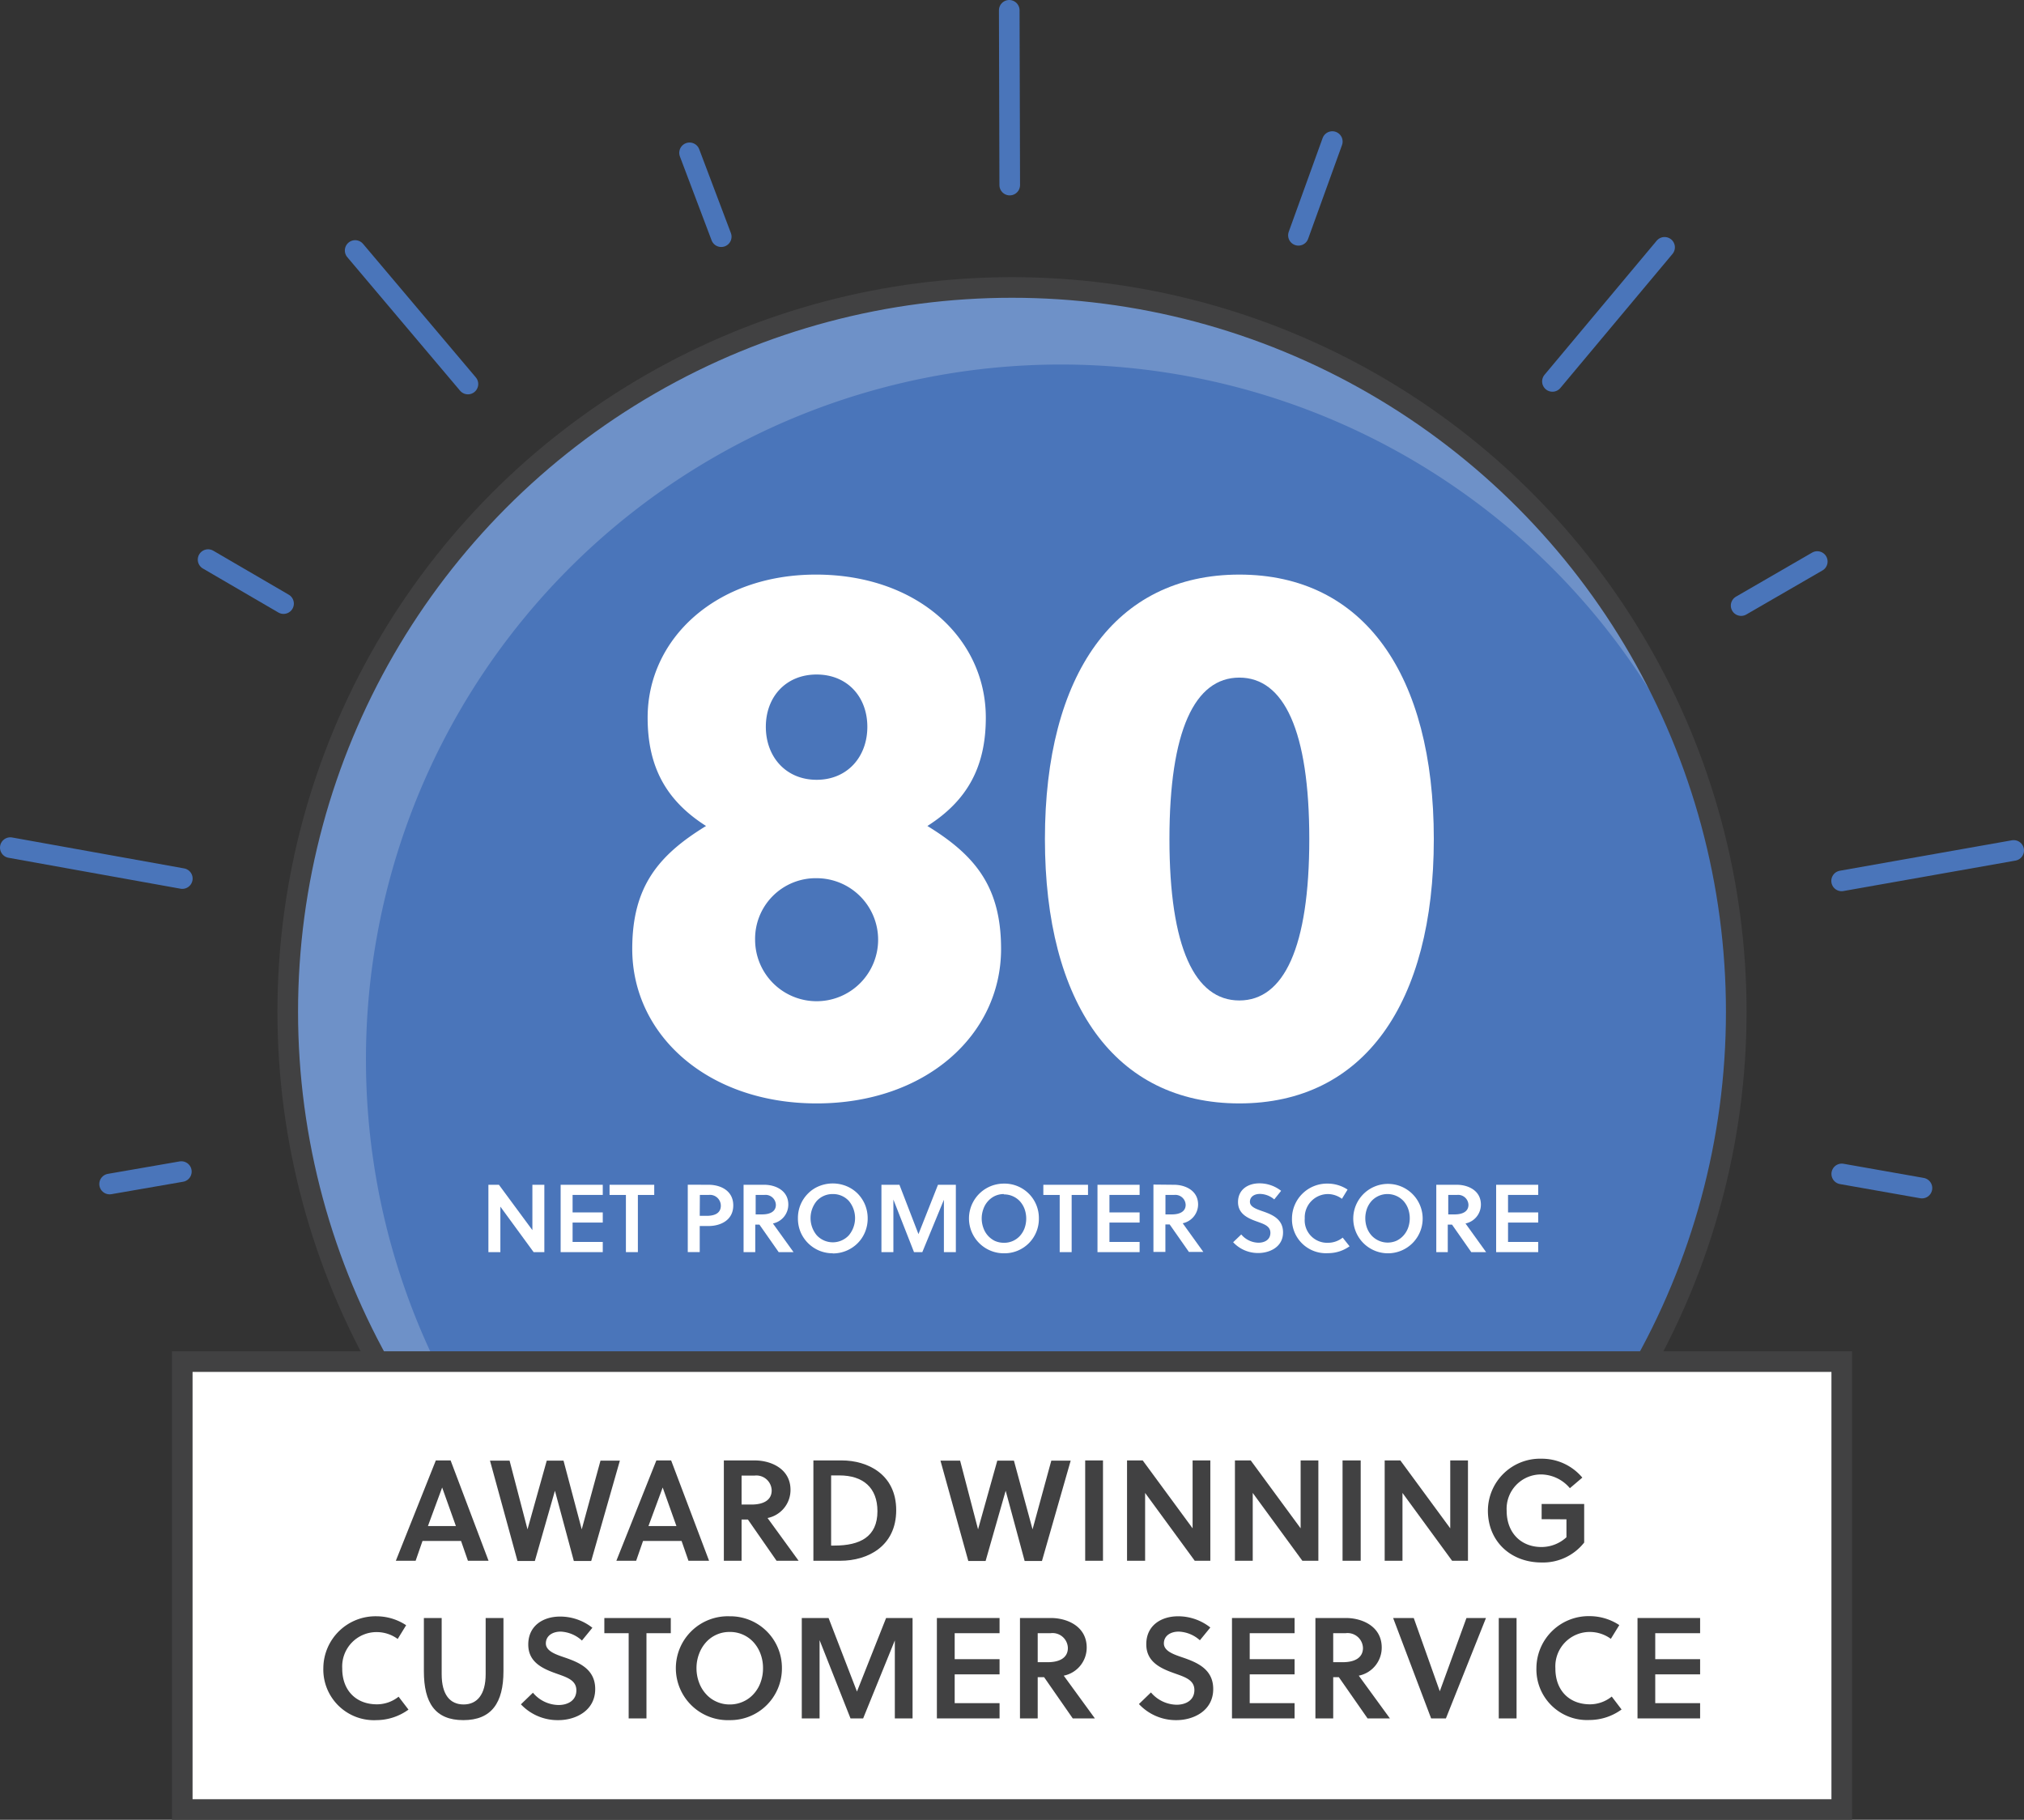 <svg xmlns="http://www.w3.org/2000/svg" viewBox="0 0 294.52 264.8"><rect x="0" y="0" width="294.52" height="264.8" fill="#333333" stroke="none"/><defs><style>.cls-1{fill:#4a75ba;}.cls-2,.cls-5,.cls-6{fill:#fff;}.cls-2{opacity:0.2;}.cls-3,.cls-4{fill:none;}.cls-3,.cls-6{stroke:#414142;}.cls-3,.cls-4,.cls-6{stroke-miterlimit:10;stroke-width:3px;}.cls-4{stroke:#4a75ba;stroke-linecap:round;}.cls-7{fill:#414142;}</style></defs><title>Asset 3</title><g id="Layer_2" data-name="Layer 2"><g id="Layer_1-2" data-name="Layer 1"><circle class="cls-1" cx="147.26" cy="147.22" r="105.39"/><path class="cls-2" d="M53.25,154.17a101.12,101.12,0,0,1,195.08-37.38A105.4,105.4,0,1,0,117,248.14,101.15,101.15,0,0,1,53.25,154.17Z"/><circle class="cls-3" cx="147.26" cy="147.22" r="105.39"/><line class="cls-4" x1="51.68" y1="36.45" x2="68.09" y2="55.88"/><line class="cls-4" x1="100.34" y1="22.24" x2="104.95" y2="34.44"/><line class="cls-4" x1="146.86" y1="1.5" x2="146.93" y2="26.93"/><line class="cls-4" x1="193.87" y1="20.6" x2="188.94" y2="34.24"/><line class="cls-4" x1="242.22" y1="35.99" x2="225.9" y2="55.5"/><line class="cls-4" x1="264.44" y1="81.71" x2="253.36" y2="88.12"/><line class="cls-4" x1="293.02" y1="123.75" x2="267.98" y2="128.18"/><line class="cls-4" x1="279.67" y1="172.88" x2="268" y2="170.82"/><line class="cls-4" x1="15.95" y1="172.29" x2="26.39" y2="170.48"/><line class="cls-4" x1="1.5" y1="123.34" x2="26.53" y2="127.84"/><line class="cls-4" x1="30.28" y1="81.43" x2="41.26" y2="87.83"/><path class="cls-5" d="M145.67,138.08c0,12.53-11,22.48-26.84,22.48S92,150.61,92,138.08c0-9.06,3.8-13.64,10.74-17.89-5.82-3.7-8.5-8.62-8.5-15.77,0-11.52,10-20.81,24.49-20.81,14.77,0,24.72,9.29,24.72,20.81,0,7.15-2.68,12.07-8.5,15.77C141.87,124.44,145.67,129,145.67,138.08Zm-35.79-1.23a8.95,8.95,0,1,0,9-9.06A8.82,8.82,0,0,0,109.88,136.85Zm1.56-31.09c0,4.36,2.91,7.71,7.39,7.71s7.38-3.35,7.38-7.71-2.91-7.61-7.38-7.61S111.44,101.4,111.44,105.76Z"/><path class="cls-5" d="M208.64,122.09c0,23.93-10.18,38.47-28.3,38.47S152.05,146,152.05,122.09s10.17-38.48,28.29-38.48S208.64,98.15,208.64,122.09Zm-38.47,0c0,15.77,3.69,23.49,10.17,23.49s10.18-7.72,10.18-23.49S186.83,98.6,180.34,98.6,170.17,106.32,170.17,122.09Z"/><rect class="cls-6" x="26.52" y="198.13" width="241.48" height="65.18"/><path class="cls-7" d="M63.42,212.51h2.15l5.52,14.6h-3l-1-2.88H61.48l-1,2.88H57.6Zm-1.15,9.55h4.07l-2-5.61h0Z"/><path class="cls-7" d="M84.65,222.54h0l2.73-10h2.82l-4.17,14.6H83.5l-2.75-10.22h0l-2.92,10.22H75.3l-4-14.6h2.85l2.61,10h0l2.8-10H82Z"/><path class="cls-7" d="M95.51,212.51h2.15l5.52,14.6h-3l-1-2.88H93.57l-1,2.88H89.69Zm-1.15,9.55h4.07l-2-5.61h0Z"/><path class="cls-7" d="M109.83,212.51c2.32,0,5.2,1.19,5.2,4.29a4.16,4.16,0,0,1-3.34,4.09l4.52,6.22H113l-4.17-6h-.92v6h-2.58v-14.6Zm-.48,6.42c1.69,0,2.94-.6,2.94-2.06a2.23,2.23,0,0,0-2.52-2.15h-1.86v4.21Z"/><path class="cls-7" d="M118.36,212.51h4.13c3.73,0,7.92,2,7.92,7.24s-4.13,7.36-8.13,7.36h-3.92Zm2.58,12.39h.48c3.72,0,6.26-1.27,6.26-5,0-3.4-2.06-5.21-5.55-5.21h-1.19Z"/><path class="cls-7" d="M150.25,222.54h0l2.73-10h2.82l-4.18,14.6H149.1l-2.76-10.22h0l-2.92,10.22H140.9l-4.05-14.6h2.86l2.61,10h0l2.8-10h2.42Z"/><path class="cls-7" d="M157.91,227.11v-14.6h2.59v14.6Z"/><path class="cls-7" d="M173.85,227.11l-7.22-9.87v9.87H164v-14.6h2.28l7.26,9.88v-9.88h2.58v14.6Z"/><path class="cls-7" d="M189.51,227.11l-7.22-9.87v9.87H179.7v-14.6H182l7.26,9.88v-9.88h2.58v14.6Z"/><path class="cls-7" d="M195.36,227.11v-14.6H198v14.6Z"/><path class="cls-7" d="M211.3,227.11l-7.22-9.87v9.87h-2.59v-14.6h2.28l7.26,9.88v-9.88h2.58v14.6Z"/><path class="cls-7" d="M224.33,221.06v-2.21h6.19v5.61a7.61,7.61,0,0,1-6.21,2.9c-4.45,0-7.8-3.05-7.8-7.55a7.59,7.59,0,0,1,7.8-7.55,7.69,7.69,0,0,1,5.94,2.75l-1.81,1.54a5.57,5.57,0,0,0-4.13-2,5,5,0,0,0-5.07,5.28c0,3.19,2.06,5.28,5.07,5.28a5.38,5.38,0,0,0,3.63-1.42v-2.61Z"/><path class="cls-7" d="M54.85,248A5.07,5.07,0,0,0,58,246.89l1.44,1.88a8,8,0,0,1-4.65,1.53,7.37,7.37,0,0,1-7.74-7.56,7.59,7.59,0,0,1,7.8-7.55,7.84,7.84,0,0,1,4.25,1.3l-1.23,2a5.18,5.18,0,0,0-3-1,5,5,0,0,0-5.07,5.27C49.78,245.94,51.78,248,54.85,248Z"/><path class="cls-7" d="M73.26,243.18c0,4.59-1.73,7.12-5.84,7.12s-5.74-2.53-5.74-7.12v-7.74h2.59v8.18c0,3,1.23,4.4,3.19,4.4s3.21-1.44,3.21-4.4v-8.18h2.59Z"/><path class="cls-7" d="M81.6,237.42c-1.21,0-2.17.61-2.17,1.72s1.44,1.6,2.61,2c2.15.73,4.57,1.69,4.57,4.63,0,3.21-2.92,4.53-5.34,4.53A7.33,7.33,0,0,1,75.8,248l1.75-1.69a4.94,4.94,0,0,0,3.74,1.79c1.29,0,2.58-.62,2.58-2.14s-1.48-1.92-3-2.47c-2-.71-4-1.67-4-4.19,0-2.77,2.21-4.07,4.61-4.07a7.55,7.55,0,0,1,4.72,1.63l-1.52,1.86A4.91,4.91,0,0,0,81.6,237.42Z"/><path class="cls-7" d="M94.07,237.65v12.4H91.48v-12.4H87.94v-2.21h9.67v2.21Z"/><path class="cls-7" d="M106.18,250.3a7.56,7.56,0,1,1,0-15.11,7.5,7.5,0,0,1,7.6,7.55,7.51,7.51,0,0,1-7.6,7.56Zm0-12.83a4.56,4.56,0,0,0-3.46,1.52,5.2,5.2,0,0,0-1,1.68,5.81,5.81,0,0,0-.37,2.07,5.91,5.91,0,0,0,.37,2.08,5,5,0,0,0,1,1.67,4.46,4.46,0,0,0,1.53,1.12,4.57,4.57,0,0,0,1.93.41,4.63,4.63,0,0,0,1.95-.41,4.49,4.49,0,0,0,1.54-1.12,5,5,0,0,0,1-1.67,5.9,5.9,0,0,0,.36-2.08,5.81,5.81,0,0,0-.36-2.07,5.2,5.2,0,0,0-1-1.68,4.6,4.6,0,0,0-3.49-1.52Z"/><path class="cls-7" d="M125.6,250.05h-1.84l-4.5-11.39v11.39h-2.59V235.44h3.9l4.13,10.7,4.24-10.7h3.85v14.61h-2.58V238.7Z"/><path class="cls-7" d="M136.33,250.05V235.44h9.12v2.21h-6.53v3.78h6.53v2.21h-6.53v4.19h6.53v2.22Z"/><path class="cls-7" d="M152.93,235.44c2.32,0,5.2,1.19,5.2,4.3a4.16,4.16,0,0,1-3.34,4.09l4.53,6.22H156.1l-4.17-6H151v6h-2.58V235.44Zm-.48,6.43c1.69,0,2.94-.61,2.94-2.07a2.23,2.23,0,0,0-2.52-2.15H151v4.22Z"/><path class="cls-7" d="M171.53,237.42c-1.21,0-2.17.61-2.17,1.72s1.44,1.6,2.61,2c2.15.73,4.57,1.69,4.57,4.63,0,3.21-2.92,4.53-5.34,4.53a7.35,7.35,0,0,1-5.47-2.34l1.75-1.69a5,5,0,0,0,3.74,1.79c1.29,0,2.58-.62,2.58-2.14s-1.48-1.92-3-2.47c-2-.71-4-1.67-4-4.19,0-2.77,2.21-4.07,4.61-4.07a7.54,7.54,0,0,1,4.71,1.63l-1.52,1.86A4.89,4.89,0,0,0,171.53,237.42Z"/><path class="cls-7" d="M179.27,250.05V235.44h9.11v2.21h-6.53v3.78h6.53v2.21h-6.53v4.19h6.53v2.22Z"/><path class="cls-7" d="M195.86,235.44c2.32,0,5.2,1.19,5.2,4.3a4.16,4.16,0,0,1-3.34,4.09l4.53,6.22H199l-4.18-6H194v6h-2.59V235.44Zm-.47,6.43c1.68,0,2.94-.61,2.94-2.07a2.24,2.24,0,0,0-2.53-2.15H194v4.22Z"/><path class="cls-7" d="M210.4,250.05h-2.15l-5.53-14.61h3l3.79,10.66h0l3.88-10.66h2.84Z"/><path class="cls-7" d="M218.09,250.05V235.44h2.59v14.61Z"/><path class="cls-7" d="M231.38,248a5.07,5.07,0,0,0,3.15-1.13l1.43,1.88a7.94,7.94,0,0,1-4.65,1.53,7.37,7.37,0,0,1-7.74-7.56,7.6,7.6,0,0,1,7.81-7.55,7.84,7.84,0,0,1,4.25,1.3l-1.23,2a5.2,5.2,0,0,0-3-1,5,5,0,0,0-5.07,5.27C226.31,245.94,228.31,248,231.38,248Z"/><path class="cls-7" d="M238.28,250.05V235.44h9.11v2.21h-6.53v3.78h6.53v2.21h-6.53v4.19h6.53v2.22Z"/><path class="cls-5" d="M77.65,182.2l-4.84-6.62v6.62H71.07v-9.8H72.6L77.47,179V172.4h1.74v9.8Z"/><path class="cls-5" d="M81.58,182.2v-9.8h6.13v1.48H83.32v2.54h4.39v1.48H83.32v2.82h4.39v1.48Z"/><path class="cls-5" d="M92.82,173.88v8.32H91.08v-8.32H88.7V172.4h6.5v1.48Z"/><path class="cls-5" d="M103.12,172.4c1.64,0,3.58.79,3.58,3s-1.93,3-3.58,3h-1.3v3.79h-1.74v-9.8Zm-1.3,4.52h1c1.19,0,2.07-.39,2.07-1.48a1.58,1.58,0,0,0-1.79-1.56h-1.26Z"/><path class="cls-5" d="M111.22,172.4c1.56,0,3.49.79,3.49,2.88a2.8,2.8,0,0,1-2.24,2.75l3,4.17h-2.16l-2.8-4h-.61v4H108.2v-9.8Zm-.32,4.31c1.14,0,2-.41,2-1.39a1.5,1.5,0,0,0-1.7-1.44h-1.24v2.83Z"/><path class="cls-5" d="M121.18,182.37a5.11,5.11,0,0,1-2-.4,5.08,5.08,0,0,1-2.69-2.7,5.12,5.12,0,0,1-.38-2,5,5,0,0,1,1.46-3.59,4.8,4.8,0,0,1,1.61-1.08,5.28,5.28,0,0,1,4,0,5,5,0,0,1,1.62,1.08,5.15,5.15,0,0,1,1.07,1.61,5.22,5.22,0,0,1,.39,2,5.13,5.13,0,0,1-.39,2,4.93,4.93,0,0,1-1.07,1.61,5.09,5.09,0,0,1-3.64,1.49Zm0-8.62a3.1,3.1,0,0,0-2.33,1,3.91,3.91,0,0,0,0,5,3.18,3.18,0,0,0,4.67,0,3.91,3.91,0,0,0,0-5A3.1,3.1,0,0,0,121.18,173.75Z"/><path class="cls-5" d="M134.21,182.2H133l-3-7.65v7.65h-1.74v-9.8h2.62l2.77,7.18,2.84-7.18h2.6v9.8h-1.74v-7.62Z"/><path class="cls-5" d="M146.07,182.37a5.07,5.07,0,1,1,0-10.14,5,5,0,0,1,5.1,5.07,5,5,0,0,1-5.1,5.07Zm0-8.62a3.09,3.09,0,0,0-1.3.28,3.18,3.18,0,0,0-1,.75,3.29,3.29,0,0,0-.67,1.13,4,4,0,0,0,0,2.78,3.29,3.29,0,0,0,.67,1.13,3.33,3.33,0,0,0,1,.75,3.25,3.25,0,0,0,1.3.27,3.09,3.09,0,0,0,2.34-1,3.48,3.48,0,0,0,.68-1.13,4.15,4.15,0,0,0,0-2.78,3.48,3.48,0,0,0-.68-1.13,3.14,3.14,0,0,0-2.34-1Z"/><path class="cls-5" d="M155.94,173.88v8.32H154.2v-8.32h-2.38V172.4h6.5v1.48Z"/><path class="cls-5" d="M159.7,182.2v-9.8h6.13v1.48h-4.39v2.54h4.39v1.48h-4.39v2.82h4.39v1.48Z"/><path class="cls-5" d="M170.85,172.4c1.55,0,3.49.79,3.49,2.88A2.81,2.81,0,0,1,172.1,178l3,4.17H173l-2.8-4h-.62v4h-1.74v-9.8Zm-.32,4.31c1.13,0,2-.41,2-1.39a1.5,1.5,0,0,0-1.69-1.44h-1.25v2.83Z"/><path class="cls-5" d="M183.34,173.73c-.81,0-1.46.4-1.46,1.15s1,1.07,1.75,1.34c1.44.49,3.07,1.13,3.07,3.11,0,2.16-2,3-3.59,3a4.93,4.93,0,0,1-3.67-1.57l1.18-1.13a3.35,3.35,0,0,0,2.51,1.2c.87,0,1.73-.42,1.73-1.44s-1-1.29-2-1.66c-1.32-.47-2.71-1.12-2.71-2.81,0-1.86,1.49-2.73,3.1-2.73a5.1,5.1,0,0,1,3.17,1.09l-1,1.25A3.27,3.27,0,0,0,183.34,173.73Z"/><path class="cls-5" d="M193.27,180.84a3.42,3.42,0,0,0,2.11-.75l1,1.26a5.35,5.35,0,0,1-3.13,1A4.94,4.94,0,0,1,188,177.3a5.1,5.1,0,0,1,5.24-5.07,5.25,5.25,0,0,1,2.85.87l-.82,1.34a3.52,3.52,0,0,0-2-.69,3.39,3.39,0,0,0-3.41,3.55A3.27,3.27,0,0,0,193.27,180.84Z"/><path class="cls-5" d="M201.92,182.37a5.05,5.05,0,1,1,3.63-1.49A5.05,5.05,0,0,1,201.92,182.37Zm0-8.62a3.14,3.14,0,0,0-2.33,1,3.48,3.48,0,0,0-.68,1.13,4.15,4.15,0,0,0,0,2.78,3.48,3.48,0,0,0,.68,1.13,3.2,3.2,0,0,0,3.63.75,3.26,3.26,0,0,0,1-.75,3.48,3.48,0,0,0,.68-1.13,4.15,4.15,0,0,0,0-2.78,3.48,3.48,0,0,0-.68-1.13,3.19,3.19,0,0,0-2.34-1Z"/><path class="cls-5" d="M212,172.4c1.56,0,3.49.79,3.49,2.88a2.8,2.8,0,0,1-2.24,2.75l3,4.17h-2.16l-2.8-4h-.62v4H209v-9.8Zm-.32,4.31c1.13,0,2-.41,2-1.39a1.5,1.5,0,0,0-1.69-1.44h-1.25v2.83Z"/><path class="cls-5" d="M217.71,182.2v-9.8h6.12v1.48h-4.39v2.54h4.39v1.48h-4.39v2.82h4.39v1.48Z"/></g></g></svg>